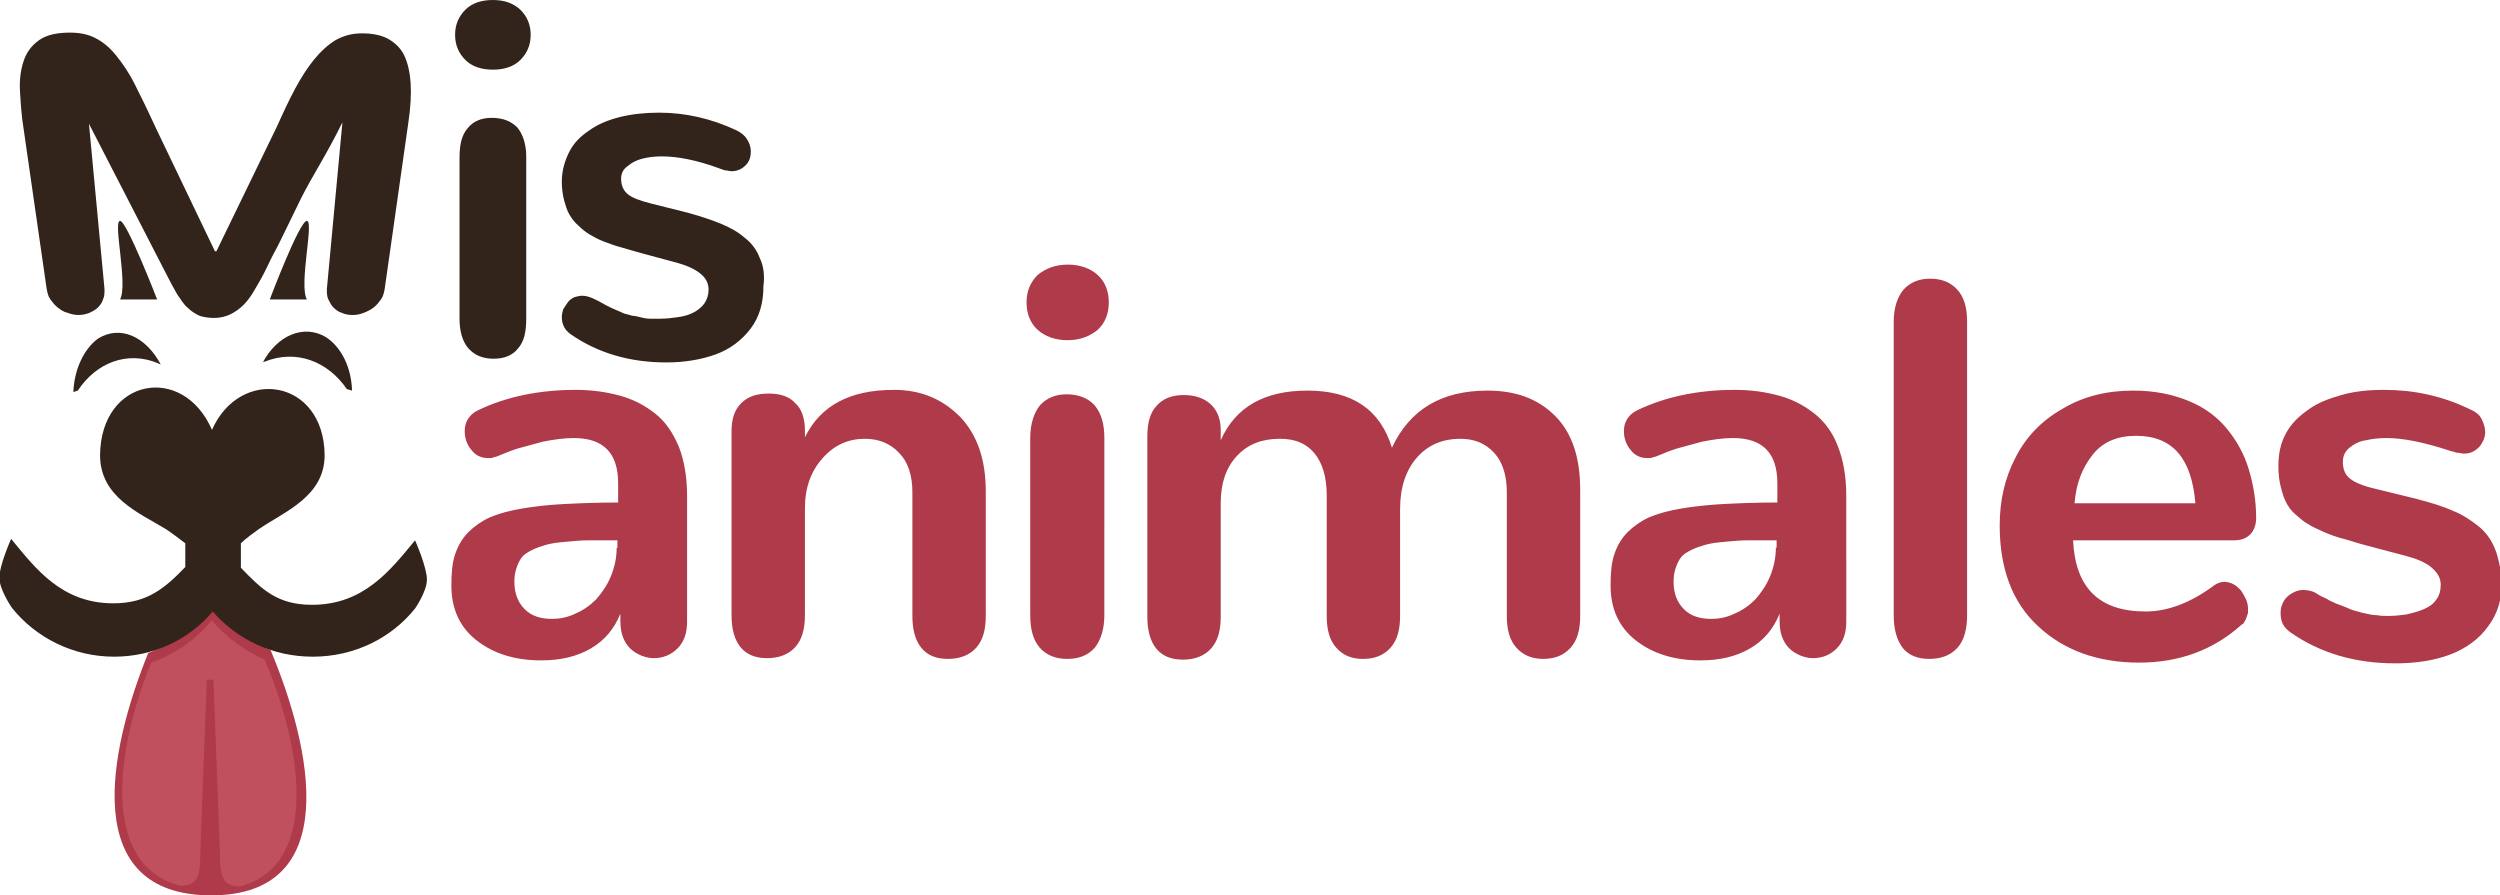 <?xml version="1.0" encoding="utf-8"?>
<!-- Generator: Adobe Illustrator 19.0.0, SVG Export Plug-In . SVG Version: 6.00 Build 0)  -->
<svg version="1.1" id="Capa_1" xmlns="http://www.w3.org/2000/svg" xmlns:xlink="http://www.w3.org/1999/xlink" x="0px" y="0px"
	 viewBox="0 0 337.3 120.8" style="enable-background:new 0 0 337.3 120.8;" xml:space="preserve">
<style type="text/css">
	.st0{fill-rule:evenodd;clip-rule:evenodd;fill:#AF3A49;}
	.st1{fill-rule:evenodd;clip-rule:evenodd;fill:#C1505E;}
	.st2{fill-rule:evenodd;clip-rule:evenodd;fill:#32241A;}
	.st3{fill:#AF3A49;}
</style>
<g id="XMLID_24_">
	<g id="XMLID_26_">
		<path id="XMLID_29_" class="st0" d="M28.8,82c2.1,2.4,4.7,4.4,7.7,5.7c5.6,13.3,9.8,33.1-8,33.1S14.6,101.4,20,88.1
			C23.4,86.8,26.5,84.7,28.8,82z"/>
		<path id="XMLID_27_" class="st1" d="M32.4,119.6c-1.3,0-2.4-0.4-2.6-2.4h0l-0.1-0.5c0-0.2,0-0.3,0-0.5h0l0-0.3c0-0.1,0-0.1,0-0.1
			c0,0,0,0,0,0l-0.9-24.1h-0.9L27,115.8c0,0,0,0,0,0c0,0,0,0,0,0c-0.2-0.1-0.3-0.1-0.3-0.2c0.1,0,0.2,0.1,0.3,0.2c0,0,0,0.1,0,0.1
			l0,0.3h0c0,0.2,0,0.4,0,0.5l-0.1,0.4h0c-0.1,2-1.3,2.4-2.6,2.4c-11-2.9-8.5-18.9-3.9-30.1c3.2-1.1,6-3.1,8.2-5.7
			c1.9,2.3,4.4,4.1,7.1,5.3C40.6,100.4,43.4,116.6,32.4,119.6z"/>
	</g>
	<g id="XMLID_36_">
		<g id="XMLID_139_">
			<path id="XMLID_140_" class="st2" d="M6.3,39c0.1,0.5,0.2,1,0.5,1.4c0.3,0.4,0.6,0.8,1,1.1c0.4,0.3,0.8,0.6,1.3,0.7
				c0.5,0.2,1,0.3,1.5,0.3c0.5,0,1-0.1,1.5-0.3c0.4-0.2,0.8-0.4,1.1-0.7c0.3-0.3,0.6-0.7,0.7-1.1c0.2-0.4,0.2-0.9,0.2-1.4L12,16.7
				l10.5,20.4c0.5,1,1,1.9,1.4,2.6c0.5,0.7,0.9,1.4,1.4,1.8c0.5,0.5,1,0.8,1.6,1.1c0.6,0.2,1.3,0.3,2,0.3c0.8,0,1.6-0.2,2.2-0.5
				c0.6-0.3,1.2-0.7,1.8-1.3c0.5-0.5,1-1.2,1.4-1.9c0.4-0.7,0.9-1.5,1.3-2.3l0.4-0.8c0.3-0.6,0.6-1.3,1.1-2.2c0.5-0.9,1-2,1.6-3.2
				c0.6-1.2,1.2-2.5,1.9-3.9c1.6-3.2,3.4-5.8,5.6-10.3L44.1,39c0,0.5,0,1,0.2,1.4c0.2,0.4,0.4,0.8,0.7,1.1c0.3,0.3,0.7,0.6,1.1,0.7
				c0.4,0.2,0.9,0.3,1.5,0.3c0.5,0,1-0.1,1.5-0.3c0.5-0.2,0.9-0.4,1.3-0.7c0.4-0.3,0.7-0.7,1-1.1c0.3-0.4,0.4-0.9,0.5-1.4l3.2-22.5
				c0.3-2,0.4-3.8,0.3-5.3c-0.1-1.5-0.4-2.8-0.9-3.8c-0.5-1-1.3-1.7-2.2-2.2c-1-0.5-2.1-0.7-3.5-0.7c-1.3,0-2.4,0.3-3.5,0.9
				c-1,0.6-2,1.5-2.9,2.6c-0.9,1.1-1.8,2.5-2.6,4c-0.8,1.5-1.6,3.2-2.4,5l-8.2,16.9H29l-8.1-16.9c-1-2.2-1.9-4-2.7-5.6
				c-0.8-1.6-1.7-2.9-2.6-4c-0.9-1.1-1.8-1.8-2.8-2.3c-1-0.5-2.1-0.7-3.4-0.7c-1.7,0-3.1,0.3-4.1,1c-1,0.7-1.7,1.6-2.1,2.8
				c-0.4,1.2-0.6,2.5-0.5,4.2c0.1,1.6,0.2,3.3,0.5,5.1L6.3,39z M66.3,15.9c-1.4,0-2.5,0.5-3.2,1.4c-0.8,0.9-1.1,2.2-1.1,4V43
				c0,1.7,0.4,3.1,1.2,4c0.8,0.9,1.9,1.4,3.4,1.4c1.5,0,2.6-0.5,3.3-1.4c0.8-0.9,1.1-2.2,1.1-4V21.2c0-1.7-0.4-3-1.2-4
				C68.9,16.3,67.8,15.9,66.3,15.9z M66.5,0c-1.5,0-2.8,0.4-3.7,1.3c-0.9,0.9-1.4,2-1.4,3.4c0,1.4,0.5,2.5,1.4,3.4
				c0.9,0.9,2.2,1.3,3.7,1.3c1.5,0,2.8-0.4,3.7-1.3c0.9-0.9,1.4-2,1.4-3.4c0-1.4-0.5-2.5-1.4-3.4C69.2,0.4,68,0,66.5,0z M102.5,34.8
				c-0.4-1.1-1.1-2-2-2.7c-0.9-0.8-2-1.4-3.2-1.9c-1.2-0.5-2.7-1-4.5-1.5l-4.8-1.2c-1.6-0.4-2.7-0.8-3.3-1.3
				c-0.6-0.5-0.9-1.2-0.9-2.1c0-0.7,0.3-1.3,0.9-1.7c0.6-0.5,1.2-0.8,2-1c0.8-0.2,1.6-0.3,2.6-0.3c2.1,0,4.7,0.5,7.7,1.6
				c0.2,0.1,0.3,0.1,0.3,0.1c0.2,0.1,0.5,0.2,0.7,0.2c0.2,0,0.4,0.1,0.7,0.1c0.8,0,1.4-0.3,1.9-0.8c0.5-0.5,0.7-1.1,0.7-1.9
				c0-0.6-0.2-1.1-0.5-1.6c-0.3-0.5-0.8-0.9-1.4-1.2c-3.4-1.6-6.9-2.4-10.5-2.4c-1.9,0-3.7,0.2-5.3,0.6c-1.6,0.4-3,1-4.1,1.8
				c-1.2,0.8-2.1,1.7-2.7,2.9c-0.6,1.2-1,2.5-1,4c0,0.9,0.1,1.7,0.3,2.5c0.2,0.7,0.4,1.4,0.7,1.9c0.3,0.5,0.7,1.1,1.2,1.5
				c0.5,0.5,1,0.9,1.5,1.2c0.5,0.3,1.2,0.7,2,1c0.8,0.3,1.6,0.6,2.4,0.8c0.7,0.2,1.7,0.5,2.8,0.8l4.8,1.3c1.4,0.4,2.4,0.9,3.1,1.5
				c0.7,0.6,1,1.3,1,2.1c0,0.7-0.2,1.3-0.6,1.9c-0.4,0.5-0.9,0.9-1.5,1.2c-0.6,0.3-1.3,0.5-2.1,0.6c-0.7,0.1-1.5,0.2-2.3,0.2
				c-0.5,0-0.9,0-1.4,0c-0.5,0-0.9-0.1-1.3-0.2c-0.4-0.1-0.8-0.2-1.1-0.2c-0.3-0.1-0.7-0.2-1.1-0.3c-0.4-0.2-0.7-0.3-0.9-0.4
				c-0.2-0.1-0.5-0.2-0.9-0.4c-0.4-0.2-0.6-0.3-0.8-0.4c-0.1-0.1-0.4-0.2-0.7-0.4c-0.4-0.2-0.6-0.3-0.6-0.3
				c-0.6-0.3-1.2-0.5-1.7-0.5c-0.4,0-0.8,0.1-1.1,0.2c-0.4,0.2-0.7,0.4-0.9,0.7c-0.2,0.3-0.4,0.6-0.6,0.9c-0.1,0.3-0.2,0.7-0.2,1.1
				c0,0.5,0.1,0.9,0.3,1.3c0.2,0.4,0.5,0.7,0.9,1c3.6,2.5,7.9,3.8,12.9,3.8c2.5,0,4.8-0.4,6.7-1.1c1.9-0.7,3.5-1.9,4.7-3.5
				c1.2-1.6,1.7-3.5,1.7-5.7C103.2,37.1,103,35.8,102.5,34.8z M21.2,40.4c0,0-4.1-10.6-5-10.6c-1,0,1.1,8.6,0,10.6H21.2z M41.4,29.8
				c-1,0-5,10.6-5,10.6h5C40.3,38.4,42.4,29.8,41.4,29.8z M42.1,81.6c-4.7,0-6.8-2.1-9.6-5v-3.3c0.7-0.7,1.6-1.3,2.4-1.9
				c3.5-2.4,8.9-4.4,8.9-10c-0.1-10.3-11.4-12-15.2-3.4C24.7,49,13.6,51,13.5,61.4c0,5.7,5.3,7.8,8.9,10c0.9,0.6,1.8,1.3,2.6,1.9
				v3.2c-2.7,2.8-5.1,4.9-9.7,4.9c-7,0-10.5-4.7-13.8-8.7c0,0-1.6,3.6-1.6,5.3C0,79.7,1.6,82,1.6,82c3.2,4,8.2,6.6,13.8,6.6
				c5.3,0,10.1-2.3,13.3-6.1c3.3,3.8,8.1,6.1,13.5,6.1c5.6,0,10.6-2.5,13.8-6.5c0,0,1.6-2.3,1.6-3.9c0-1.7-1.6-5.3-1.6-5.3
				C52.7,76.9,49.1,81.6,42.1,81.6z M35.7,48.8c4.2-1.7,8.5-0.1,11.1,3.7l0.7,0.2c-0.1-3.1-1.4-5.8-3.5-7.2c-3-1.8-6.6-0.3-8.6,3.5
				C35.4,48.9,35.5,48.8,35.7,48.8z M9.9,52.9l0.6-0.2c2.5-3.8,6.7-5.4,10.8-3.7c0.1,0.1,0.3,0.1,0.4,0.2c-2-3.8-5.5-5.4-8.5-3.5
				C11.3,47.1,10,49.9,9.9,52.9z"/>
		</g>
	</g>
	<g id="XMLID_25_">
		<g id="XMLID_192_">
			<path id="XMLID_193_" class="st3" d="M88.4,55.8c-1.4-1.1-2.9-1.9-4.7-2.4c-1.8-0.5-3.8-0.8-6-0.8c-4.9,0-9.4,0.9-13.3,2.8
				c-0.6,0.3-1,0.7-1.3,1.2c-0.3,0.5-0.4,1-0.4,1.6c0,0.9,0.3,1.8,0.9,2.5c0.6,0.8,1.4,1.1,2.2,1.1c0.1,0,0.2,0,0.4,0
				c0.1,0,0.2,0,0.4-0.1c0.1,0,0.3-0.1,0.4-0.1c1.2-0.5,2.2-0.9,2.9-1.1c0.7-0.2,1.8-0.5,3.3-0.9c1.5-0.3,2.9-0.5,4.2-0.5
				c4,0,6,2,6,6.1v2.6c-2.8,0-5.3,0.1-7.2,0.2c-2,0.1-3.9,0.3-5.7,0.6c-1.8,0.3-3.2,0.7-4.4,1.2c-1.1,0.5-2.1,1.2-2.9,2
				c-0.8,0.8-1.4,1.8-1.8,3c-0.4,1.2-0.5,2.6-0.5,4.2c0,3.1,1.1,5.6,3.4,7.4c2.3,1.8,5.2,2.7,8.7,2.7c2.6,0,4.8-0.5,6.7-1.6
				c1.9-1.1,3.2-2.7,4-4.7v1c0,2.1,0.8,3.6,2.3,4.4c0.7,0.4,1.5,0.6,2.2,0.6c1.2,0,2.3-0.4,3.2-1.3c0.9-0.9,1.3-2.1,1.3-3.6V66.9
				c0-2.6-0.4-4.8-1.1-6.6C90.8,58.4,89.8,56.9,88.4,55.8z M83.2,73.9c0,1.4-0.3,2.7-0.8,3.9c-0.5,1.2-1.2,2.2-2,3.1
				c-0.8,0.8-1.8,1.5-2.8,1.9c-1,0.5-2.1,0.7-3.1,0.7c-1.6,0-2.8-0.4-3.7-1.3c-0.9-0.9-1.4-2.1-1.4-3.7c0-0.7,0.1-1.4,0.3-1.9
				c0.2-0.6,0.4-1,0.7-1.4c0.3-0.4,0.8-0.7,1.4-1c0.6-0.3,1.2-0.5,1.9-0.7c0.7-0.2,1.5-0.3,2.6-0.4c1.1-0.1,2.1-0.2,3.1-0.2
				c1,0,2.3,0,3.9,0V73.9z M120.6,52.6c-5.9,0-9.9,2.1-12,6.4v-0.9c0-1.6-0.4-2.9-1.3-3.7c-0.8-0.9-2-1.3-3.6-1.3
				c-1.6,0-2.8,0.4-3.7,1.3c-0.9,0.9-1.3,2.1-1.3,3.8v24.8c0,1.9,0.4,3.3,1.2,4.3c0.8,1,2,1.5,3.6,1.5c1.6,0,2.9-0.5,3.8-1.5
				c0.9-1,1.3-2.4,1.3-4.3V68.6c0-2.8,0.8-5,2.4-6.8c1.6-1.8,3.5-2.6,5.7-2.6c1.8,0,3.4,0.6,4.6,1.9c1.2,1.2,1.8,3,1.8,5.3v16.7
				c0,1.9,0.4,3.3,1.2,4.3c0.8,1,2,1.5,3.6,1.5c1.6,0,2.9-0.5,3.8-1.5c0.9-1,1.3-2.4,1.3-4.3V66.3c0-4.4-1.2-7.7-3.5-10.1
				C127.1,53.8,124.2,52.6,120.6,52.6z M143.9,53.2c-1.5,0-2.7,0.5-3.6,1.5c-0.8,1-1.3,2.5-1.3,4.4V83c0,1.9,0.4,3.4,1.3,4.4
				c0.9,1,2.1,1.5,3.7,1.5c1.6,0,2.8-0.5,3.7-1.5c0.8-1,1.3-2.5,1.3-4.4V59.1c0-1.9-0.4-3.3-1.3-4.4
				C146.8,53.7,145.5,53.2,143.9,53.2z M144.1,35.7c-1.7,0-3,0.5-4.1,1.4c-1,1-1.5,2.2-1.5,3.7c0,1.5,0.5,2.8,1.5,3.7
				c1,0.9,2.4,1.4,4,1.4c1.7,0,3-0.5,4.1-1.4c1-0.9,1.5-2.2,1.5-3.7c0-1.5-0.5-2.8-1.5-3.7C147.1,36.2,145.7,35.7,144.1,35.7z
				 M200.7,52.7c-6.3,0-10.5,2.6-12.9,7.7c-1.6-5.2-5.4-7.7-11.4-7.7c-5.8,0-9.7,2.2-11.7,6.7V58c0-1.5-0.5-2.7-1.4-3.5
				c-0.9-0.8-2.1-1.2-3.6-1.2c-1.6,0-2.8,0.5-3.6,1.4c-0.9,0.9-1.3,2.3-1.3,4.2v24.3c0,1.9,0.4,3.3,1.2,4.3c0.8,1,2,1.5,3.6,1.5
				c1.6,0,2.9-0.5,3.8-1.5c0.9-1,1.3-2.4,1.3-4.3V67.9c0-2.7,0.7-4.8,2.2-6.4c1.5-1.6,3.4-2.3,5.8-2.3c2,0,3.5,0.6,4.6,1.9
				c1.1,1.3,1.7,3.2,1.7,5.7v16.3c0,1.9,0.4,3.3,1.3,4.3c0.9,1,2,1.5,3.6,1.5c1.6,0,2.8-0.5,3.7-1.5c0.9-1,1.3-2.4,1.3-4.3V68.7
				c0-3,0.8-5.3,2.3-7c1.5-1.7,3.5-2.5,5.8-2.5c1.9,0,3.4,0.6,4.6,1.9c1.1,1.2,1.7,3,1.7,5.3v16.7c0,1.9,0.4,3.3,1.3,4.3
				c0.9,1,2.1,1.5,3.6,1.5c1.6,0,2.8-0.5,3.7-1.5c0.9-1,1.3-2.4,1.3-4.3v-17c0-4.4-1.1-7.7-3.4-10C207.5,53.8,204.5,52.7,200.7,52.7
				z M244.8,55.8c-1.4-1.1-2.9-1.9-4.7-2.4c-1.8-0.5-3.8-0.8-6-0.8c-4.9,0-9.4,0.9-13.3,2.8c-0.6,0.3-1,0.7-1.3,1.2
				c-0.3,0.5-0.4,1-0.4,1.6c0,0.9,0.3,1.8,0.9,2.5c0.6,0.8,1.4,1.1,2.2,1.1c0.1,0,0.2,0,0.4,0c0.1,0,0.2,0,0.4-0.1
				c0.1,0,0.3-0.1,0.4-0.1c1.2-0.5,2.2-0.9,2.9-1.1s1.8-0.5,3.3-0.9c1.5-0.3,2.9-0.5,4.2-0.5c4,0,6,2,6,6.1v2.6
				c-2.8,0-5.3,0.1-7.2,0.2s-3.9,0.3-5.7,0.6c-1.8,0.3-3.2,0.7-4.4,1.2c-1.1,0.5-2.1,1.2-2.9,2c-0.8,0.8-1.4,1.8-1.8,3
				c-0.4,1.2-0.5,2.6-0.5,4.2c0,3.1,1.1,5.6,3.4,7.4c2.3,1.8,5.2,2.7,8.7,2.7c2.6,0,4.8-0.5,6.7-1.6c1.9-1.1,3.2-2.7,4-4.7v1
				c0,2.1,0.8,3.6,2.3,4.4c0.7,0.4,1.5,0.6,2.2,0.6c1.2,0,2.3-0.4,3.2-1.3c0.9-0.9,1.3-2.1,1.3-3.6V66.9c0-2.6-0.4-4.8-1.1-6.6
				C247.3,58.4,246.2,56.9,244.8,55.8z M239.6,73.9c0,1.4-0.3,2.7-0.8,3.9c-0.5,1.2-1.2,2.2-2,3.1c-0.8,0.8-1.8,1.5-2.8,1.9
				c-1,0.5-2.1,0.7-3.1,0.7c-1.6,0-2.8-0.4-3.7-1.3c-0.9-0.9-1.4-2.1-1.4-3.7c0-0.7,0.1-1.4,0.3-1.9c0.2-0.6,0.4-1,0.7-1.4
				c0.3-0.4,0.8-0.7,1.4-1c0.6-0.3,1.2-0.5,1.9-0.7c0.7-0.2,1.5-0.3,2.6-0.4c1.1-0.1,2.1-0.2,3.1-0.2c1,0,2.3,0,3.9,0V73.9z
				 M260.4,37.6c-1.5,0-2.7,0.5-3.6,1.5c-0.8,1-1.3,2.4-1.3,4.3V83c0,1.9,0.4,3.3,1.2,4.4c0.8,1,2,1.5,3.6,1.5
				c1.6,0,2.9-0.5,3.8-1.5c0.9-1,1.3-2.5,1.3-4.4V43.4c0-1.9-0.4-3.3-1.3-4.3C263.2,38.1,262,37.6,260.4,37.6z M300.5,57.9
				c-1.3-1.6-3-2.9-5.2-3.8c-2.2-0.9-4.6-1.4-7.5-1.4c-3.6,0-6.8,0.8-9.6,2.5c-2.8,1.6-4.9,3.8-6.3,6.6c-1.4,2.7-2.1,5.7-2.1,9.1
				c0,5.8,1.7,10.4,5.2,13.6c3.4,3.2,8,4.9,13.6,4.9c5.4,0,10-1.7,13.7-5c0.1-0.1,0.2-0.2,0.3-0.2c0.1-0.1,0.2-0.2,0.2-0.3
				c0.1-0.1,0.1-0.2,0.2-0.3c0-0.1,0.1-0.2,0.1-0.3c0-0.1,0.1-0.2,0.1-0.3c0-0.1,0.1-0.2,0.1-0.3c0-0.1,0-0.2,0-0.3
				c0-0.1,0-0.2,0-0.3c0-0.4-0.1-0.9-0.3-1.3c-0.2-0.4-0.4-0.8-0.7-1.2c-0.3-0.3-0.6-0.6-1-0.8c-0.4-0.2-0.8-0.3-1.2-0.3
				c-0.5,0-1,0.2-1.4,0.5c-3.1,2.3-6.2,3.5-9.2,3.5c-6.3,0-9.5-3.2-9.8-9.6h21.7c1,0,1.7-0.3,2.2-0.8c0.5-0.5,0.8-1.3,0.8-2.2
				c0-2.4-0.4-4.6-1-6.6C302.8,61.3,301.8,59.5,300.5,57.9z M279.9,67.9c0.2-2.6,1-4.7,2.4-6.5c1.4-1.8,3.4-2.6,5.9-2.6
				c4.9,0,7.5,3,8,9.1H279.9z M336.6,74c-0.5-1.2-1.2-2.2-2.2-3c-1-0.8-2.2-1.6-3.5-2.1c-1.3-0.6-3-1.1-4.9-1.6l-5.3-1.3
				c-1.8-0.4-3-0.9-3.6-1.4c-0.7-0.5-1-1.3-1-2.3c0-0.8,0.3-1.4,0.9-1.9c0.6-0.5,1.4-0.9,2.2-1c0.9-0.2,1.8-0.3,2.8-0.3
				c2.3,0,5.1,0.6,8.5,1.7c0.2,0.1,0.3,0.1,0.4,0.1c0.3,0.1,0.5,0.2,0.8,0.2c0.2,0,0.5,0.1,0.7,0.1c0.9,0,1.5-0.3,2.1-0.9
				c0.5-0.6,0.8-1.3,0.8-2c0-0.6-0.2-1.2-0.5-1.8c-0.3-0.6-0.9-1-1.6-1.3c-3.7-1.8-7.6-2.6-11.5-2.6c-2.1,0-4.1,0.2-5.8,0.7
				c-1.8,0.5-3.3,1.1-4.5,2c-1.3,0.9-2.3,1.9-3,3.2c-0.7,1.3-1,2.7-1,4.4c0,1,0.1,1.9,0.3,2.7c0.2,0.8,0.4,1.5,0.7,2.1
				c0.3,0.6,0.7,1.2,1.3,1.7c0.6,0.5,1.1,1,1.7,1.3c0.6,0.4,1.3,0.7,2.2,1.1c0.9,0.4,1.8,0.7,2.6,0.9c0.8,0.2,1.9,0.6,3.1,0.9
				l5.3,1.4c1.5,0.4,2.7,0.9,3.5,1.6c0.8,0.7,1.2,1.4,1.2,2.3c0,0.8-0.2,1.5-0.6,2c-0.4,0.6-1,1-1.7,1.3c-0.7,0.3-1.5,0.5-2.3,0.7
				c-0.8,0.1-1.6,0.2-2.5,0.2c-0.5,0-1,0-1.5-0.1c-0.5,0-1-0.1-1.4-0.2c-0.5-0.1-0.9-0.2-1.2-0.3c-0.4-0.1-0.8-0.2-1.2-0.4
				c-0.4-0.2-0.8-0.3-1-0.4c-0.2-0.1-0.6-0.2-1-0.4c-0.4-0.2-0.7-0.3-0.8-0.4c-0.1-0.1-0.4-0.2-0.8-0.4c-0.4-0.2-0.6-0.3-0.7-0.4
				c-0.6-0.4-1.3-0.5-1.9-0.5c-0.4,0-0.8,0.1-1.2,0.3c-0.4,0.2-0.7,0.4-1,0.7c-0.3,0.3-0.5,0.7-0.6,1c-0.2,0.4-0.2,0.8-0.2,1.2
				c0,0.5,0.1,1,0.3,1.4c0.2,0.4,0.6,0.8,1,1.1c4,2.8,8.7,4.2,14.2,4.2c2.8,0,5.3-0.4,7.4-1.2c2.1-0.8,3.9-2.1,5.1-3.8
				c1.3-1.7,1.9-3.8,1.9-6.3C337.3,76.5,337.1,75.2,336.6,74z"/>
		</g>
	</g>
</g>
</svg>
